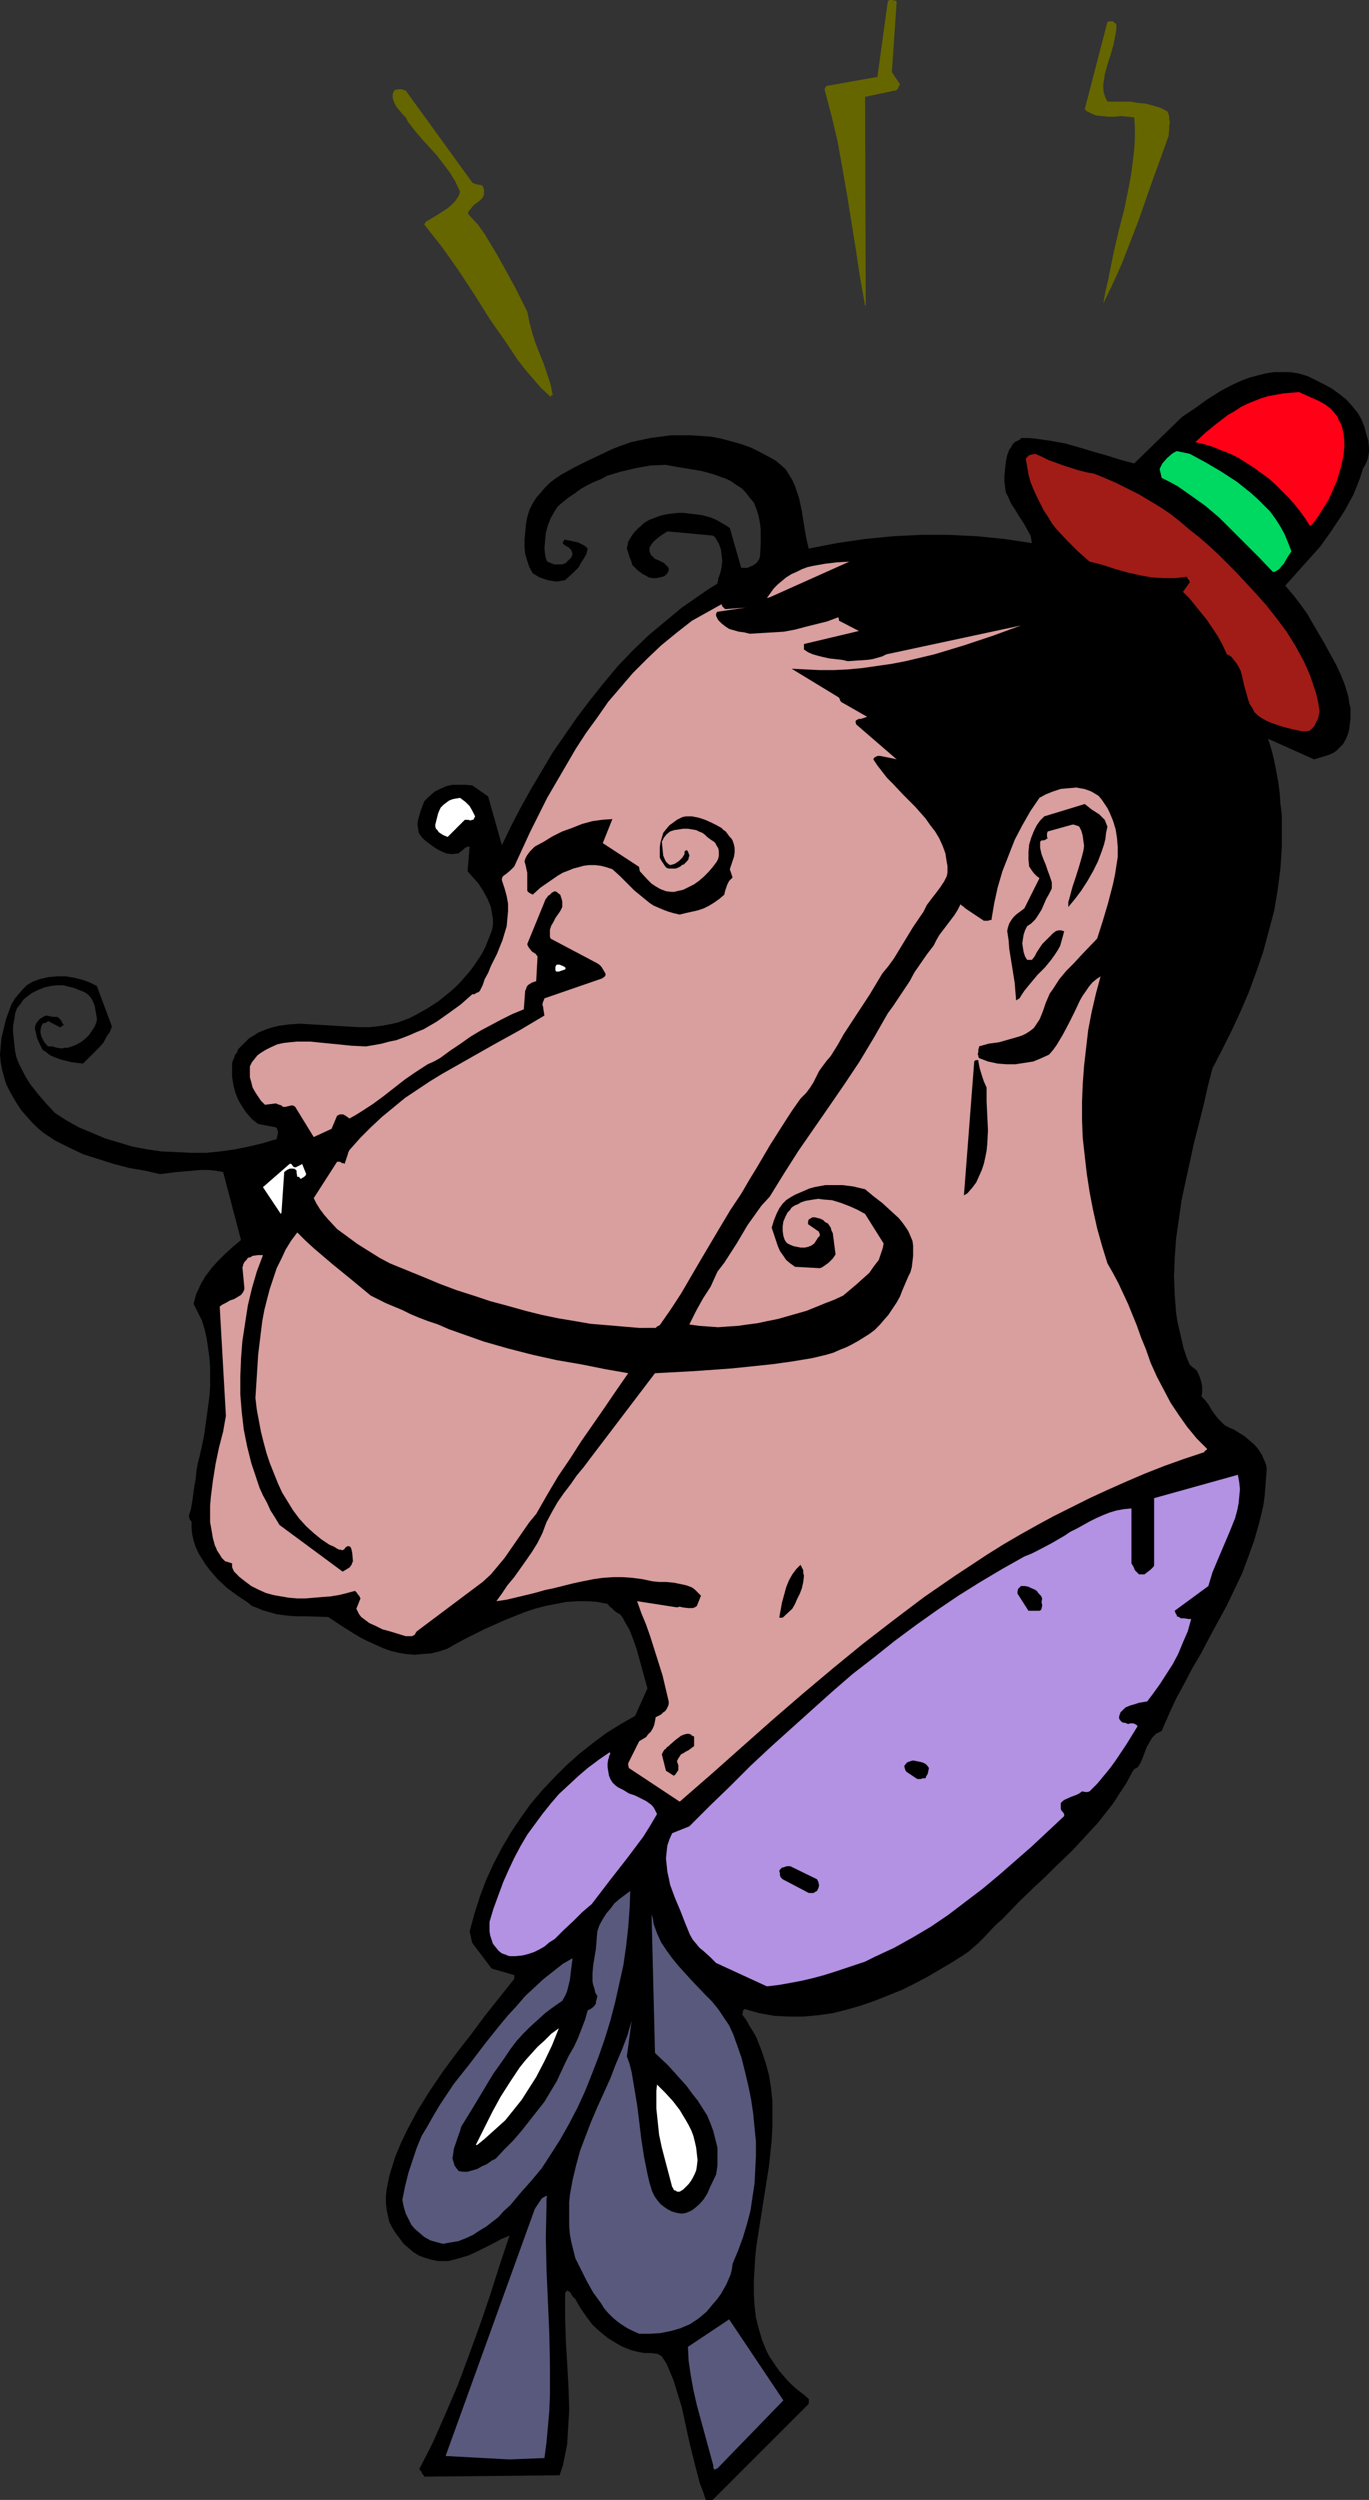 <?xml version="1.0" encoding="UTF-8" standalone="no"?>
<svg
   version="1.0"
   width="85.253mm"
   height="155.668mm"
   id="svg31"
   sodipodi:docname="Tiny Hat.wmf"
   xmlns:inkscape="http://www.inkscape.org/namespaces/inkscape"
   xmlns:sodipodi="http://sodipodi.sourceforge.net/DTD/sodipodi-0.dtd"
   xmlns="http://www.w3.org/2000/svg"
   xmlns:svg="http://www.w3.org/2000/svg">
  <rect width="100%" height="100%" fill="#333333" stroke="none"/>
  <sodipodi:namedview
     id="namedview31"
     pagecolor="#ffffff"
     bordercolor="#000000"
     borderopacity="0.25"
     inkscape:showpageshadow="2"
     inkscape:pageopacity="0.0"
     inkscape:pagecheckerboard="0"
     inkscape:deskcolor="#d1d1d1"
     inkscape:document-units="mm" />
  <defs
     id="defs1">
    <pattern
       id="WMFhbasepattern"
       patternUnits="userSpaceOnUse"
       width="6"
       height="6"
       x="0"
       y="0" />
  </defs>
  <path
     style="fill:#000000;fill-opacity:1;fill-rule:evenodd;stroke:none"
     d="m 166.926,588.353 h 0.808 l 22.623,-22.623 v -1.131 l -1.293,-1.131 -1.293,-0.97 -1.293,-1.131 -1.131,-1.131 -0.97,-1.131 -0.97,-1.131 -0.808,-1.131 -1.616,-2.424 -0.646,-1.293 -0.97,-2.424 -0.808,-2.747 -0.646,-2.585 -0.323,-2.747 -0.162,-2.747 v -2.909 l 0.162,-2.909 0.162,-2.909 0.323,-2.909 0.97,-6.14 0.97,-6.14 0.97,-6.14 0.323,-3.07 0.323,-3.07 0.162,-3.07 v -3.07 -3.07 l -0.323,-3.07 -0.485,-3.07 -0.808,-2.909 -0.97,-2.909 -1.131,-2.909 -0.808,-1.454 -0.808,-1.293 -0.808,-1.454 -0.97,-1.293 0.162,-0.485 v -0.323 l 0.162,-0.323 0.323,-0.162 1.616,0.485 1.778,0.485 1.778,0.323 1.778,0.323 3.393,0.162 h 3.393 l 3.555,-0.323 3.393,-0.485 3.232,-0.808 3.393,-0.97 3.232,-1.131 3.232,-1.293 3.232,-1.293 2.909,-1.454 3.07,-1.616 2.747,-1.616 2.747,-1.616 2.586,-1.616 1.454,-0.97 1.293,-1.131 1.131,-0.97 1.131,-1.131 2.101,-2.262 1.131,-1.131 1.293,-1.131 3.878,-4.04 4.201,-4.04 2.101,-1.939 2.101,-2.101 4.201,-4.04 4.04,-4.363 1.939,-2.101 1.778,-2.262 1.778,-2.262 1.454,-2.262 1.616,-2.424 1.293,-2.424 0.162,-0.323 0.323,-0.485 0.323,-0.323 0.646,-0.323 0.646,-0.97 0.485,-1.131 0.485,-1.293 0.485,-1.293 0.646,-1.131 0.646,-1.131 0.485,-0.485 0.485,-0.485 0.646,-0.323 0.646,-0.323 1.616,-3.717 1.778,-3.878 1.939,-3.555 1.939,-3.717 2.101,-3.555 1.939,-3.717 4.04,-7.433 1.778,-3.717 1.778,-3.717 1.454,-3.878 1.454,-4.04 1.131,-4.04 0.485,-1.939 0.485,-2.101 0.323,-2.262 0.162,-2.101 0.162,-2.101 0.162,-2.262 -0.162,-0.97 -0.323,-0.808 -0.646,-1.454 -0.808,-1.293 -0.97,-1.131 -1.131,-0.97 -1.131,-0.97 -1.293,-0.808 -1.293,-0.808 -0.808,-0.323 -0.646,-0.323 -0.646,-0.323 -0.485,-0.485 -0.97,-0.97 -0.808,-0.97 -0.808,-1.131 -0.646,-1.131 -0.808,-1.131 -0.97,-0.97 0.162,-1.131 v -1.131 l -0.162,-0.97 -0.323,-1.131 -0.323,-0.808 -0.485,-0.97 -0.808,-0.646 -0.808,-0.646 -0.808,-1.939 -0.646,-1.939 -0.485,-2.101 -0.485,-2.101 -0.485,-2.101 -0.323,-2.101 -0.162,-2.101 -0.162,-2.101 -0.162,-4.363 0.162,-4.363 0.323,-4.525 0.646,-4.525 0.646,-4.525 0.97,-4.525 1.939,-8.888 2.262,-8.888 0.97,-4.363 1.131,-4.363 2.262,-4.363 2.262,-4.525 2.101,-4.525 1.939,-4.525 1.778,-4.848 1.616,-4.686 1.293,-4.848 1.293,-4.848 0.808,-4.848 0.646,-5.009 0.323,-5.009 v -2.585 -2.424 -2.585 l -0.323,-2.585 -0.162,-2.424 -0.323,-2.585 -0.485,-2.585 -0.485,-2.585 -0.646,-2.585 -0.808,-2.585 10.827,4.848 1.616,-0.485 1.616,-0.485 0.808,-0.323 0.646,-0.323 0.646,-0.485 0.485,-0.485 0.97,-0.97 0.646,-1.131 0.485,-1.131 0.323,-1.131 0.162,-1.293 0.162,-1.293 v -1.293 -1.293 l -0.323,-1.293 -0.162,-1.293 -0.808,-2.747 -0.97,-2.424 -1.131,-2.424 -2.747,-5.009 -2.747,-4.686 -1.293,-2.262 -1.616,-2.262 -1.616,-2.101 -1.939,-2.262 5.494,-6.14 2.747,-3.07 2.424,-3.393 2.262,-3.393 1.131,-1.778 0.97,-1.778 0.97,-1.778 0.808,-1.939 0.808,-2.101 0.646,-2.101 0.485,-0.808 0.323,-0.646 0.323,-0.808 0.162,-0.808 0.162,-0.97 V 105.519 l -0.162,-1.778 -0.485,-1.616 -0.485,-1.778 -0.646,-1.616 -0.808,-1.454 -1.293,-1.616 -1.454,-1.616 -1.616,-1.293 -1.778,-1.293 -1.778,-0.97 -1.939,-0.97 -1.939,-0.97 -2.101,-0.646 -2.101,-0.323 h -2.101 -1.778 l -1.939,0.323 -1.939,0.485 -1.778,0.485 -1.778,0.646 -1.778,0.808 -1.616,0.808 -1.778,0.97 -3.07,1.939 -2.909,2.101 -1.454,0.97 -1.454,0.97 -11.312,10.988 -3.07,-0.808 -3.07,-0.97 -3.393,-0.97 -3.232,-0.97 -3.393,-0.97 -3.555,-0.646 -3.393,-0.485 -1.778,-0.162 h -1.778 v 0 l -0.162,0.323 -0.323,0.162 -0.323,0.162 -0.646,0.323 -0.485,0.485 -0.323,0.646 -0.485,0.646 -0.485,1.293 -0.323,1.616 -0.162,1.616 -0.162,1.616 v 1.454 l 0.162,1.293 0.162,1.131 0.485,0.97 0.808,1.778 0.97,1.454 0.97,1.616 0.97,1.454 0.808,1.454 0.808,1.454 0.162,0.808 0.162,0.97 -3.232,-0.485 -3.232,-0.485 -3.232,-0.323 -3.232,-0.323 -3.393,-0.162 -3.232,-0.162 h -3.232 -3.232 l -3.393,0.162 -3.232,0.162 -3.232,0.323 -3.393,0.323 -6.625,0.97 -6.625,1.293 -0.323,-1.293 -0.323,-1.454 -0.485,-2.909 -0.485,-3.07 -0.646,-3.07 -0.485,-1.454 -0.485,-1.454 -0.646,-1.454 -0.808,-1.293 -0.808,-1.293 -1.131,-0.97 -1.131,-0.97 -1.454,-0.808 -2.101,-1.131 -2.262,-1.131 -2.262,-0.808 -2.262,-0.646 -2.424,-0.646 -2.424,-0.485 -2.424,-0.162 -2.424,-0.162 h -2.424 -2.262 l -2.424,0.323 -2.424,0.323 -2.262,0.485 -2.262,0.485 -2.262,0.808 -2.101,0.808 -3.07,1.454 -3.07,1.454 -2.909,1.454 -2.909,1.616 -1.454,0.97 -1.293,0.97 -1.131,1.131 -0.97,1.131 -1.131,1.293 -0.808,1.293 -0.808,1.616 -0.485,1.616 -0.323,1.778 -0.162,1.778 -0.162,1.778 v 1.778 l 0.162,1.616 0.485,1.616 0.485,1.454 0.808,1.454 0.808,0.485 0.808,0.485 0.97,0.323 0.97,0.323 0.97,0.162 1.131,0.162 0.97,-0.162 0.97,-0.162 1.616,-1.454 0.808,-0.808 0.808,-0.808 0.485,-0.97 0.646,-0.97 0.646,-1.131 0.323,-1.293 -0.485,-0.485 -0.485,-0.323 -0.646,-0.323 -0.646,-0.323 -1.454,-0.323 -1.616,-0.323 h -0.162 l -0.162,0.323 -0.162,0.162 v 0.485 l 0.646,0.485 0.646,0.323 0.323,0.323 0.323,0.323 0.162,0.485 0.162,0.485 -0.323,0.808 -0.646,0.646 -0.646,0.646 -0.808,0.323 h -1.939 l -0.808,-0.323 -0.808,-0.323 -0.323,-0.808 -0.162,-0.808 -0.162,-1.616 0.162,-1.778 0.162,-1.778 0.485,-1.778 0.646,-1.616 0.808,-1.454 0.808,-1.293 1.293,-1.131 1.454,-1.131 1.454,-0.97 1.293,-0.97 1.454,-0.808 1.616,-0.808 1.616,-0.646 1.454,-0.808 1.616,-0.485 1.616,-0.485 3.393,-0.808 3.555,-0.646 3.555,-0.162 2.747,0.485 2.909,0.485 2.909,0.485 2.909,0.808 1.293,0.485 1.454,0.485 1.293,0.646 1.131,0.808 1.293,0.808 0.97,0.97 0.97,1.293 0.97,1.131 0.646,1.616 0.485,1.616 0.323,1.616 0.162,1.616 v 1.454 1.616 l -0.162,3.07 -0.162,0.646 -0.323,0.485 -0.323,0.485 -0.485,0.323 -0.485,0.323 -0.485,0.162 -0.646,0.323 h -0.646 -0.646 -0.162 l -0.162,-0.162 v -0.162 l -2.586,-9.049 -0.97,-0.646 -1.131,-0.646 -1.131,-0.646 -1.131,-0.485 -1.131,-0.323 -1.293,-0.323 -1.454,-0.162 -1.293,-0.162 -1.293,-0.162 h -1.293 l -1.454,0.162 -1.293,0.162 -1.454,0.323 -1.293,0.485 -1.293,0.485 -1.131,0.646 -1.616,1.454 -0.646,0.646 -0.646,0.808 -0.485,0.808 -0.485,0.808 -0.162,0.808 -0.162,0.808 0.485,1.454 0.162,0.646 0.323,0.646 0.323,1.131 0.323,0.323 0.323,0.323 0.485,0.485 0.646,0.485 0.646,0.485 0.646,0.323 0.808,0.485 0.808,0.162 h 0.97 l 0.808,-0.162 0.646,-0.162 0.485,-0.162 0.323,-0.323 0.323,-0.323 0.162,-0.323 0.162,-0.323 v -0.485 l -0.162,-0.323 -0.485,-0.485 -0.485,-0.485 -0.646,-0.323 -0.646,-0.323 -0.808,-0.323 -0.485,-0.485 -0.485,-0.485 -0.323,-0.808 v -0.808 l 0.323,-0.646 0.485,-0.646 0.646,-0.646 1.454,-1.131 1.293,-0.808 10.665,0.97 0.485,0.323 0.323,0.485 0.646,1.131 0.485,1.293 0.162,1.293 0.162,1.454 -0.162,1.454 -0.323,1.454 -0.485,1.293 v 0.485 l -0.162,0.323 v 0.323 l -2.101,1.293 -2.101,1.454 -4.201,2.909 -3.878,3.232 -3.878,3.232 -3.717,3.555 -3.555,3.717 -3.232,3.878 -3.232,4.04 -3.07,4.04 -2.909,4.201 -2.909,4.201 -2.586,4.363 -2.586,4.363 -2.424,4.363 -2.262,4.363 -2.101,4.363 -3.232,-11.473 -3.717,-2.585 -1.616,-0.162 h -1.454 -1.616 l -1.454,0.323 -1.454,0.646 -1.293,0.646 -1.293,1.131 -0.485,0.485 -0.646,0.646 -0.808,2.101 -0.323,1.131 -0.323,1.131 -0.162,0.97 0.162,1.131 0.162,0.97 0.646,0.97 0.808,0.808 1.939,1.454 0.97,0.646 0.97,0.485 1.131,0.485 1.293,0.162 1.616,-0.162 0.323,-0.323 0.485,-0.323 0.485,-0.485 0.485,-0.323 0.485,-0.162 h 0.323 l -0.485,5.817 1.293,1.454 1.293,1.454 1.131,1.778 0.97,1.778 0.808,1.939 0.162,0.97 0.162,0.97 0.162,0.97 v 1.131 l -0.162,1.131 -0.323,0.97 -0.646,1.616 -0.646,1.616 -0.808,1.616 -0.97,1.454 -0.97,1.454 -0.97,1.293 -1.131,1.293 -1.131,1.293 -1.131,1.131 -1.293,1.131 -2.586,2.101 -2.747,1.778 -2.909,1.616 -1.293,0.646 -1.293,0.485 -1.293,0.485 -1.293,0.323 -2.585,0.485 -2.747,0.323 h -2.747 l -2.747,-0.162 -2.747,-0.162 -2.747,-0.162 -2.747,-0.162 -2.747,-0.162 -2.585,0.162 -2.424,0.323 -1.293,0.323 -1.131,0.323 -1.293,0.485 -1.131,0.485 -0.97,0.646 -1.131,0.646 -0.97,0.97 -0.97,0.97 -0.646,0.646 -0.323,0.808 -0.485,0.646 -0.162,0.646 -0.323,0.646 -0.162,0.646 v 1.131 1.939 l 0.323,2.101 0.485,1.778 0.646,1.616 0.97,1.616 0.97,1.454 1.293,1.454 1.454,1.131 4.201,0.808 0.162,0.162 0.162,0.323 v 0.162 l 0.162,0.485 -0.162,0.808 -0.162,0.808 -3.232,0.97 -3.393,0.808 -3.232,0.646 -3.393,0.485 -3.393,0.323 h -3.555 l -3.393,-0.162 -3.555,-0.162 -3.393,-0.485 -3.393,-0.646 -3.232,-0.97 -3.232,-0.97 -3.07,-1.293 -3.07,-1.293 -2.909,-1.616 -2.747,-1.778 -2.101,-2.262 L 8.888,257.415 7.11,255.152 6.302,253.86 5.656,252.729 5.009,251.436 4.363,250.143 3.878,248.85 3.555,247.396 3.393,245.942 3.232,244.487 3.07,242.871 v -1.454 l 0.323,-1.616 0.162,-1.293 0.485,-1.293 0.808,-0.97 0.646,-0.97 0.97,-0.808 1.131,-0.808 1.293,-0.646 1.616,-0.646 1.454,-0.323 1.454,-0.162 h 1.454 l 1.293,0.323 1.293,0.323 2.424,0.97 0.97,0.646 0.646,0.808 0.485,0.97 0.323,0.808 0.162,0.97 0.162,0.97 0.162,0.808 v 0.808 l -0.485,1.293 -0.646,0.97 -0.646,0.97 -0.97,0.97 -0.808,0.646 -1.131,0.646 -1.131,0.485 -1.131,0.323 h -0.646 l -0.646,0.162 -1.131,-0.162 -1.131,-0.323 h -0.97 l -0.485,-0.485 -0.485,-0.646 -0.323,-0.646 -0.323,-0.646 -0.162,-0.808 v -0.646 l 0.162,-0.808 0.323,-0.646 0.323,-0.162 h 0.162 l 0.485,-0.162 0.323,-0.323 2.747,1.454 v 0 h 0.162 l 0.485,-0.323 0.162,-0.162 0.162,-0.162 -0.162,-0.162 h -0.162 l -0.162,-0.485 -0.162,-0.323 -0.323,-0.323 -0.323,-0.323 -0.323,-0.162 h -0.97 l -0.808,-0.162 -0.808,-0.162 -0.97,0.485 -0.646,0.485 -0.646,0.808 -0.323,0.808 v 0.646 l 0.162,0.646 0.323,1.454 0.646,1.454 0.646,1.293 0.97,0.646 0.808,0.646 1.131,0.485 1.293,0.485 1.293,0.323 1.293,0.323 1.293,0.162 1.454,0.162 1.939,-1.939 1.939,-1.939 0.97,-1.131 0.646,-1.293 0.808,-1.131 0.485,-1.293 -3.555,-9.534 -1.616,-0.808 -1.778,-0.646 -1.939,-0.485 -1.939,-0.323 h -2.101 l -1.939,0.162 -2.101,0.485 -1.778,0.646 -1.293,0.808 -0.97,0.97 -0.97,1.131 -0.808,0.97 -0.808,1.293 -0.485,1.293 -0.485,1.293 -0.485,1.454 -0.485,2.101 -0.485,1.939 -0.162,1.939 L 0,248.204 l 0.162,1.778 0.323,1.778 0.485,1.778 0.485,1.616 0.808,1.616 0.808,1.454 0.97,1.616 0.97,1.454 1.131,1.293 1.293,1.454 1.293,1.293 1.293,1.131 1.454,0.97 1.454,0.97 1.616,0.808 1.616,0.808 3.393,1.616 3.555,1.131 3.555,1.131 3.717,0.97 3.717,0.646 3.555,0.808 3.878,-0.485 3.878,-0.323 1.778,-0.162 h 1.939 l 1.616,0.162 1.778,0.323 4.201,15.998 -1.939,1.616 -1.778,1.616 -1.778,1.778 -1.454,1.616 -1.454,1.939 -1.131,1.939 -0.485,1.131 -0.485,0.97 -0.323,1.131 -0.323,1.293 0.97,1.939 0.97,1.939 0.646,2.101 0.485,2.101 0.323,2.262 0.323,2.262 0.162,2.262 v 2.424 2.262 l -0.162,2.262 -0.646,4.848 -0.646,4.525 -0.97,4.525 -0.485,1.778 -0.323,1.939 -0.162,1.778 -0.323,1.778 -0.485,3.555 -0.323,1.778 -0.485,1.616 0.162,0.646 0.162,0.323 0.323,0.323 v 1.616 l 0.162,1.454 0.323,1.454 0.485,1.454 0.646,1.454 0.808,1.293 0.808,1.293 0.97,1.293 0.97,1.131 0.97,1.131 2.262,2.101 2.424,1.778 2.424,1.616 0.97,0.808 1.293,0.485 1.131,0.485 1.131,0.323 2.262,0.646 2.424,0.323 2.262,0.162 h 2.585 l 4.848,0.162 2.909,1.939 3.07,1.939 1.616,0.97 1.616,0.808 1.778,0.808 1.778,0.808 1.778,0.646 1.939,0.485 1.939,0.323 1.939,0.162 1.778,-0.162 2.101,-0.162 1.939,-0.485 1.939,-0.646 1.939,-1.131 2.101,-1.131 4.525,-2.262 4.686,-2.101 2.424,-0.97 2.424,-0.97 2.424,-0.808 2.424,-0.646 2.424,-0.485 2.586,-0.485 2.424,-0.162 h 2.424 l 2.424,0.162 2.424,0.485 0.485,0.646 0.485,0.323 0.323,0.323 0.323,0.323 0.646,0.485 0.646,0.323 0.646,0.808 0.485,0.97 1.131,1.939 0.808,2.101 0.808,2.262 1.293,4.686 1.293,4.686 -2.909,6.464 -3.393,1.939 -3.393,2.101 -3.232,2.424 -3.07,2.424 -3.07,2.747 -2.909,2.909 -2.747,2.909 -2.747,3.232 -2.424,3.393 -2.262,3.393 -2.101,3.555 -1.939,3.717 -1.778,3.878 -1.454,3.878 -1.293,4.04 -1.131,4.201 0.162,0.646 0.162,0.808 0.162,0.808 0.162,0.485 4.525,5.979 5.009,1.454 h 0.162 l 0.162,0.162 v 0.323 0.485 l -6.949,8.726 -3.232,4.363 -3.393,4.363 -3.232,4.363 -3.07,4.525 -2.909,4.686 -1.293,2.424 -1.293,2.424 -1.293,2.747 -1.293,3.07 -0.97,3.07 -0.485,1.616 -0.323,1.616 -0.323,1.616 -0.162,1.616 v 1.454 l 0.162,1.616 0.323,1.454 0.323,1.454 0.646,1.293 0.808,1.293 0.97,1.293 0.97,1.293 1.131,0.97 1.131,0.97 1.293,0.808 1.293,0.485 1.616,0.485 1.616,0.323 h 1.293 1.131 l 1.293,-0.323 1.131,-0.323 2.262,-0.646 2.101,-0.97 1.939,-0.97 1.939,-0.97 1.778,-0.97 1.939,-0.808 -2.262,6.787 -2.262,7.11 -2.424,7.11 -2.586,7.11 -2.586,6.948 -2.909,6.787 -2.909,6.625 -1.616,3.232 -1.616,3.07 v 0.323 l 0.162,0.162 0.323,0.323 0.162,0.485 0.162,0.162 0.162,0.162 0.162,0.323 31.834,-0.323 0.808,-2.424 0.485,-2.424 0.485,-2.424 0.162,-2.747 0.162,-2.585 0.162,-2.747 -0.162,-5.333 -0.323,-5.656 -0.323,-5.494 -0.162,-5.494 v -2.747 -2.747 l 0.162,-0.323 0.162,-0.162 0.162,-0.162 0.323,0.162 0.323,0.162 0.485,0.808 0.323,0.485 0.323,0.162 1.293,2.262 1.454,2.101 1.454,1.939 1.778,1.616 1.778,1.454 2.101,1.293 1.131,0.646 1.131,0.485 1.293,0.485 1.293,0.323 0.808,0.162 0.97,0.162 h 0.646 0.808 l 1.454,0.162 0.646,0.323 0.485,0.323 1.131,1.778 0.808,1.939 0.808,1.939 0.646,2.101 1.293,4.201 0.97,4.525 0.97,4.363 1.131,4.525 1.131,4.363 0.808,2.101 0.646,1.939 z"
     id="path1" />
  <path
     style="fill:#59597d;fill-opacity:1;fill-rule:evenodd;stroke:none"
     d="m 168.865,580.92 15.513,-15.998 -12.766,-19.068 -9.696,6.464 0.162,3.232 0.485,3.393 0.646,3.555 0.808,3.555 1.939,7.11 1.939,7.11 v 0.485 l 0.162,0.323 v 0.162 0 z"
     id="path2" />
  <path
     style="fill:#59597d;fill-opacity:1;fill-rule:evenodd;stroke:none"
     d="m 119.903,578.819 8.241,-0.323 0.485,-3.717 0.323,-3.555 0.323,-3.717 0.162,-3.717 v -7.433 l -0.162,-7.433 -0.323,-7.433 -0.323,-7.433 -0.162,-7.433 0.162,-7.595 v -1.293 -0.323 l 0.162,-0.646 -0.485,0.162 -0.323,0.162 -0.485,0.323 -0.323,0.485 -0.646,0.97 -0.646,0.97 -21.007,58.173 z"
     id="path3" />
  <path
     style="fill:#59597d;fill-opacity:1;fill-rule:evenodd;stroke:none"
     d="m 150.444,549.248 h 2.586 l 2.424,-0.162 2.424,-0.485 1.131,-0.323 1.131,-0.323 1.131,-0.485 1.131,-0.485 0.97,-0.646 0.97,-0.646 0.97,-0.808 0.97,-0.808 0.808,-0.97 0.808,-0.97 0.97,-1.131 0.808,-1.131 0.646,-1.131 0.646,-1.131 0.485,-1.131 0.485,-1.131 0.323,-1.293 0.162,-1.293 1.293,-3.07 1.131,-3.07 0.97,-3.232 0.808,-3.07 0.485,-3.232 0.485,-3.232 0.162,-3.232 0.162,-3.232 v -3.393 l -0.323,-3.232 -0.323,-3.393 -0.485,-3.232 -0.646,-3.232 -0.808,-3.393 -0.808,-3.232 -1.131,-3.232 -0.808,-2.262 -0.97,-2.101 -1.293,-1.939 -1.293,-1.939 -1.454,-1.778 -1.616,-1.616 -3.232,-3.393 -3.07,-3.393 -1.454,-1.778 -1.293,-1.778 -1.293,-1.939 -0.97,-2.101 -0.808,-2.262 -0.162,-1.131 -0.323,-1.131 0.808,32.641 3.07,2.909 2.909,3.232 1.454,1.616 1.293,1.778 1.293,1.616 1.131,1.778 1.131,1.778 0.808,1.939 0.646,1.778 0.485,1.939 0.485,1.939 v 2.101 2.101 l -0.323,2.101 -1.454,3.07 -0.646,1.454 -0.808,1.293 -0.97,1.131 -1.131,0.97 -0.646,0.485 -0.646,0.323 -0.808,0.323 -0.97,0.162 -1.131,-0.162 -1.131,-0.323 -0.97,-0.485 -0.97,-0.646 -0.808,-0.646 -0.808,-0.97 -0.646,-0.97 -0.485,-0.97 -0.646,-2.101 -0.485,-2.101 -0.808,-4.04 -0.646,-4.201 -0.485,-4.04 -0.485,-3.878 -0.646,-3.878 -0.646,-3.878 -0.485,-1.939 -0.646,-1.778 1.131,-8.403 -0.97,3.393 -1.293,3.393 -1.454,3.393 -1.293,3.393 -3.07,6.787 -1.454,3.393 -1.293,3.393 -1.293,3.393 -0.97,3.555 -0.808,3.393 -0.646,3.555 -0.162,1.778 v 1.939 1.778 1.778 l 0.162,1.939 0.323,1.778 0.485,1.939 0.485,1.939 2.747,5.494 1.454,2.585 1.778,2.424 0.808,1.293 0.97,1.131 0.97,0.97 1.131,0.97 1.131,0.808 1.293,0.808 1.293,0.646 z"
     id="path4" />
  <path
     style="fill:#59597d;fill-opacity:1;fill-rule:evenodd;stroke:none"
     d="m 104.228,528.08 1.778,-0.323 1.939,-0.323 1.616,-0.646 1.778,-0.808 1.454,-0.97 1.616,-0.97 1.454,-1.131 1.454,-1.131 1.293,-1.454 1.454,-1.293 2.424,-2.909 2.586,-2.909 2.424,-2.909 2.101,-3.232 2.262,-3.555 2.101,-3.717 1.939,-3.717 1.778,-3.878 1.616,-4.04 1.616,-4.201 1.454,-4.201 1.293,-4.201 1.131,-4.363 0.97,-4.363 0.97,-4.363 0.646,-4.525 0.485,-4.363 0.323,-4.363 0.162,-4.201 -1.293,0.97 -1.293,0.97 -1.131,0.97 -0.97,1.293 -0.97,1.131 -0.808,1.293 -0.808,1.454 -0.485,1.454 -0.162,1.939 -0.162,2.101 -0.646,3.878 -0.162,1.939 v 1.939 l 0.162,0.808 0.323,0.97 0.162,0.808 0.485,0.808 -0.162,0.808 -0.162,0.485 v 0.485 l -0.323,0.485 -0.485,0.485 -0.485,0.323 -0.646,0.323 -0.646,2.262 -0.808,2.101 -0.808,2.101 -0.97,2.101 -1.131,1.939 -0.97,1.939 -1.939,4.201 -1.454,2.424 -1.454,2.424 -1.778,2.262 -1.778,2.262 -1.778,2.262 -1.939,2.262 -2.101,2.101 -2.101,2.262 -0.97,0.485 -1.131,0.808 -1.131,0.485 -1.131,0.646 -1.131,0.323 -1.131,0.323 h -1.131 l -0.97,-0.162 -0.485,-0.646 -0.485,-0.646 -0.162,-0.646 -0.162,-0.485 -0.162,-0.646 0.162,-0.808 0.162,-1.293 0.485,-1.454 0.485,-1.454 0.485,-1.293 0.162,-0.646 0.162,-0.485 2.586,-4.201 4.848,-8.08 2.747,-3.878 1.293,-1.939 1.454,-1.939 1.616,-1.778 1.616,-1.616 1.778,-1.616 1.778,-1.616 1.939,-1.454 2.101,-1.454 0.646,-1.131 0.485,-1.131 0.323,-1.293 0.323,-1.293 0.323,-2.747 0.323,-2.424 -2.262,1.293 -2.262,1.778 -2.262,1.778 -2.262,2.101 -2.101,1.939 -1.939,2.262 -1.939,2.101 -1.778,2.101 -1.939,2.424 -1.939,2.424 -3.555,4.686 -3.717,4.686 -1.616,2.424 -1.616,2.424 -1.454,2.424 -1.454,2.585 -1.454,2.424 -1.131,2.747 -0.97,2.909 -0.97,2.909 -0.808,3.232 -0.646,3.232 0.323,1.616 0.485,1.616 0.646,1.293 0.646,1.293 0.808,0.97 1.131,0.97 1.131,0.97 1.454,0.808 z"
     id="path5" />
  <path
     style="fill:#ffffff;fill-opacity:1;fill-rule:evenodd;stroke:none"
     d="m 159.331,515.799 h 0.646 l 0.808,-0.485 0.646,-0.646 0.646,-0.646 0.485,-0.646 0.485,-0.808 0.485,-0.97 0.323,-0.808 0.162,-0.97 0.162,-1.454 -0.162,-1.454 -0.162,-1.454 -0.323,-1.454 -0.323,-1.293 -0.485,-1.293 -0.646,-1.293 -0.646,-1.131 -1.454,-2.424 -1.616,-2.101 -1.778,-1.939 -1.939,-1.939 -0.162,1.454 v 1.293 2.909 l 0.323,3.07 0.323,3.07 0.646,3.07 0.808,3.07 0.808,3.07 0.808,3.07 0.323,0.485 v 0.162 l 0.162,0.162 v 0 h 0.162 l 0.323,0.162 z"
     id="path6" />
  <path
     style="fill:#ffffff;fill-opacity:1;fill-rule:evenodd;stroke:none"
     d="m 112.308,504.811 1.778,-1.454 1.616,-1.454 1.616,-1.454 1.616,-1.454 1.293,-1.616 1.293,-1.616 1.293,-1.616 1.131,-1.778 2.262,-3.555 1.939,-3.717 1.778,-3.717 1.616,-4.04 -1.778,1.293 -1.616,1.616 -1.616,1.454 -1.454,1.616 -1.454,1.616 -1.293,1.616 -2.262,3.393 -2.262,3.555 -1.939,3.555 -1.939,3.878 -1.939,3.878 z"
     id="path7" />
  <path
     style="fill:#b391e3;fill-opacity:1;fill-rule:evenodd;stroke:none"
     d="m 180.5,467.483 2.747,-0.323 2.747,-0.485 2.586,-0.485 2.747,-0.646 2.424,-0.646 2.586,-0.808 2.424,-0.808 2.424,-0.808 2.424,-0.808 2.262,-1.131 4.525,-2.101 4.363,-2.424 4.363,-2.585 4.04,-2.747 4.04,-3.07 4.04,-3.07 3.878,-3.232 3.878,-3.393 3.878,-3.393 7.595,-7.11 v -0.323 -0.162 l -0.323,-0.485 -0.323,-0.323 -0.162,-0.485 v -1.293 l 0.485,-0.485 0.485,-0.323 1.454,-0.646 1.293,-0.485 0.646,-0.323 0.646,-0.485 0.808,0.162 h 0.485 l 0.485,-0.162 1.778,-1.778 1.616,-1.939 1.454,-1.778 1.293,-1.778 1.293,-1.939 1.293,-1.939 1.293,-2.101 1.293,-2.101 -0.323,-0.323 -0.323,-0.162 -0.323,-0.162 h -0.808 l -0.485,0.162 -0.323,-0.162 -0.485,-0.162 h -0.323 l -0.323,-0.162 -0.323,-0.323 -0.323,-0.485 v -0.485 l 0.162,-0.485 0.162,-0.485 0.323,-0.323 0.485,-0.485 0.323,-0.323 1.131,-0.485 1.131,-0.323 0.97,-0.323 0.97,-0.162 0.97,-0.162 1.454,-1.939 1.616,-2.262 1.454,-2.262 1.454,-2.262 1.293,-2.424 1.131,-2.747 1.131,-2.585 0.808,-2.909 h -0.646 l -0.97,-0.162 h -0.808 l -0.485,-0.323 -0.485,-0.162 v -0.323 l -0.162,-0.162 -0.162,-0.323 -0.162,-0.485 7.918,-5.817 0.485,-1.616 0.485,-1.616 1.293,-3.07 2.747,-6.464 1.293,-3.232 0.485,-1.778 0.323,-1.616 0.162,-1.616 0.162,-1.778 -0.162,-1.616 -0.323,-1.778 -19.714,5.494 v 15.351 0.485 l -0.162,0.323 -0.323,0.323 -0.323,0.323 -1.454,1.131 h -1.293 l -0.485,-0.485 -0.485,-0.485 -0.323,-0.808 -0.485,-0.808 v -12.927 l -1.778,0.162 -1.778,0.323 -1.616,0.485 -1.616,0.646 -1.454,0.646 -1.616,0.808 -2.909,1.616 -1.616,0.808 -1.454,0.97 -3.07,1.778 -3.07,1.616 -1.616,0.808 -1.616,0.646 -5.171,2.909 -5.171,3.07 -5.171,3.232 -5.009,3.393 -5.009,3.555 -5.009,3.717 -4.848,3.878 -5.009,3.878 -4.848,4.201 -4.686,4.201 -4.848,4.363 -4.848,4.363 -4.848,4.525 -4.686,4.686 -4.848,4.686 -4.848,4.848 -4.04,1.616 -0.646,1.454 -0.485,1.454 -0.162,1.454 -0.162,1.616 0.162,1.454 0.162,1.616 0.323,1.454 0.323,1.616 1.131,3.07 1.293,3.07 1.131,2.909 1.131,2.747 0.646,1.131 0.808,0.97 0.808,0.97 0.808,0.646 1.616,1.454 0.808,0.808 0.646,0.646 z"
     id="path8" />
  <path
     style="fill:#b391e3;fill-opacity:1;fill-rule:evenodd;stroke:none"
     d="m 119.903,460.373 h 1.454 l 1.616,-0.162 1.293,-0.323 1.454,-0.485 1.293,-0.646 1.131,-0.646 1.131,-0.97 1.293,-0.808 2.101,-2.101 2.262,-2.101 2.101,-2.101 2.262,-1.939 4.201,-5.494 4.04,-5.171 1.939,-2.585 1.939,-2.585 1.616,-2.585 1.616,-2.747 -0.323,-0.646 -0.323,-0.646 -0.323,-0.485 -0.485,-0.485 -1.131,-0.808 -1.293,-0.646 -1.293,-0.646 -1.454,-0.485 -1.293,-0.808 -1.293,-0.646 -0.646,-0.485 -0.646,-0.646 -0.485,-0.808 -0.323,-0.808 -0.162,-0.97 -0.162,-0.97 v -0.97 l 0.162,-0.97 0.162,-0.323 v -0.323 l 0.162,-0.323 0.162,-0.323 -0.162,-0.323 -2.586,1.778 -2.586,1.939 -2.262,1.939 -2.262,2.101 -2.262,2.101 -1.939,2.262 -1.939,2.424 -1.778,2.424 -1.778,2.424 -1.616,2.747 -1.454,2.747 -1.293,2.747 -1.293,2.909 -1.131,3.07 -1.131,3.07 -0.97,3.232 v 1.131 1.131 l 0.162,0.97 0.323,0.97 0.323,0.97 0.646,0.808 0.646,0.808 0.808,0.646 0.485,0.162 0.485,0.162 0.323,0.162 z"
     id="path9" />
  <path
     style="fill:#000000;fill-opacity:1;fill-rule:evenodd;stroke:none"
     d="m 190.357,445.507 h 1.131 l 0.485,-0.323 0.323,-0.162 0.323,-0.646 0.162,-0.646 -0.162,-0.808 -0.323,-0.646 -6.302,-3.07 h -0.808 l -0.485,0.162 -0.485,0.162 h -0.162 l -0.162,0.162 -0.323,0.323 -0.162,0.323 0.162,0.485 v 0.485 l 0.162,0.485 0.485,0.485 z"
     id="path10" />
  <path
     style="fill:#d99e9e;fill-opacity:1;fill-rule:evenodd;stroke:none"
     d="m 159.978,424.015 7.433,-6.464 7.272,-6.464 7.11,-6.302 7.11,-6.14 7.11,-5.979 7.11,-5.817 7.11,-5.494 7.272,-5.494 7.272,-5.009 7.595,-5.009 3.878,-2.424 3.878,-2.262 4.04,-2.262 3.878,-2.101 4.201,-2.101 4.201,-2.101 4.201,-1.939 4.363,-1.939 4.525,-1.939 4.525,-1.778 4.525,-1.616 4.848,-1.616 0.162,-0.323 0.323,-0.162 0.162,-0.162 v -0.162 l -2.424,-2.424 -2.262,-2.747 -1.939,-2.747 -1.939,-2.909 -1.616,-3.07 -1.616,-3.07 -1.454,-3.232 -1.131,-3.232 -1.131,-2.747 -0.97,-2.747 -2.101,-5.171 -1.131,-2.424 -1.131,-2.424 -1.293,-2.424 -1.293,-2.262 -1.293,-4.201 -1.131,-4.04 -0.97,-4.363 -0.808,-4.201 -0.646,-4.201 -0.485,-4.201 -0.485,-4.363 -0.162,-4.201 v -4.201 l 0.162,-4.201 0.323,-4.363 0.485,-4.201 0.485,-4.201 0.808,-4.201 0.97,-4.201 1.131,-4.201 -0.97,0.646 -0.97,0.808 -0.808,0.97 -0.646,0.97 -0.808,1.131 -0.646,1.131 -1.293,2.747 -1.293,2.585 -1.454,2.747 -1.454,2.424 -0.808,1.131 -0.97,1.131 -1.778,0.808 -1.939,0.808 -2.101,0.323 -2.101,0.323 h -2.101 l -2.101,-0.162 -2.262,-0.485 -2.101,-0.808 v 0 l -0.162,-0.323 v -0.323 l -0.162,-0.162 0.162,-0.646 v -0.646 l 0.162,-0.323 v -0.323 l 2.262,-0.646 2.424,-0.323 2.262,-0.646 2.262,-0.646 0.97,-0.323 0.97,-0.485 0.97,-0.646 0.808,-0.646 0.646,-0.97 0.646,-0.97 0.485,-1.131 0.485,-1.293 0.485,-1.454 0.485,-1.131 0.485,-1.131 0.808,-1.131 1.454,-2.262 1.616,-1.939 1.778,-1.778 1.778,-1.939 3.717,-3.878 1.293,-4.04 1.293,-4.363 1.131,-4.363 0.485,-2.262 0.323,-2.101 0.323,-2.101 v -2.262 l -0.162,-2.101 -0.323,-2.101 -0.646,-2.101 -0.808,-1.939 -0.485,-0.97 -0.646,-0.97 -0.646,-0.97 -0.808,-0.97 -0.808,-0.485 -0.808,-0.485 -0.808,-0.323 -0.97,-0.323 -0.97,-0.162 -0.808,-0.162 -1.939,0.162 -1.778,0.162 -1.939,0.646 -1.616,0.646 -1.454,0.808 -2.101,3.07 -1.939,3.393 -1.778,3.393 -1.454,3.717 -1.454,3.717 -1.131,3.878 -0.808,3.717 -0.323,1.939 -0.323,1.939 h -0.323 l -0.485,0.162 h -0.97 l -4.363,-2.909 -0.162,-0.162 -0.162,-0.162 -0.485,-0.323 -0.323,-0.323 -0.646,1.293 -0.808,1.293 -3.555,4.686 -0.646,1.131 -0.646,1.293 -1.616,2.101 -1.454,2.101 -1.454,2.101 -1.131,2.101 -1.293,1.939 -1.293,1.939 -1.293,1.939 -1.293,1.778 -3.232,5.656 -3.393,5.656 -3.555,5.333 -3.555,5.171 -7.272,10.503 -3.393,5.333 -3.393,5.494 -1.939,2.101 -1.616,2.262 -1.616,2.262 -2.586,4.363 -1.454,2.262 -1.454,2.262 -1.616,2.101 -0.808,1.778 -0.808,1.778 -1.778,2.747 -1.616,2.909 -0.808,1.616 -0.808,1.616 2.262,0.323 2.262,0.162 2.262,0.162 2.262,-0.162 2.424,-0.162 2.262,-0.323 2.424,-0.323 2.262,-0.485 2.424,-0.485 2.262,-0.646 4.525,-1.293 4.363,-1.778 2.101,-0.808 2.101,-0.97 3.07,-2.585 1.616,-1.454 1.454,-1.293 1.131,-1.616 1.131,-1.454 0.323,-0.97 0.323,-0.97 0.323,-0.97 0.162,-0.97 -4.363,-6.948 -1.778,-0.97 -1.778,-0.808 -2.101,-0.808 -2.101,-0.646 -2.101,-0.162 -1.131,-0.162 -1.131,0.162 -0.97,0.162 -0.97,0.162 -0.97,0.323 -0.808,0.485 -0.485,0.162 -0.323,0.162 -0.485,0.323 -0.323,0.323 -0.162,0.323 -0.646,0.646 -0.485,0.97 -0.485,1.131 -0.162,1.131 v 1.131 l 0.162,1.131 0.323,0.97 0.323,0.485 0.323,0.323 0.646,0.323 0.808,0.323 0.808,0.162 0.808,0.162 h 0.97 l 0.808,-0.162 0.808,-0.323 0.646,-0.485 0.323,-0.485 0.323,-0.485 0.162,-0.323 0.485,-0.485 v -0.485 l -0.162,-0.323 v -0.162 l -2.585,-1.778 v -0.323 -0.323 l 0.162,-0.485 0.323,-0.162 0.485,-0.323 h 0.646 l 0.646,0.162 0.646,0.162 0.646,0.323 0.485,0.485 0.646,0.323 0.323,0.485 0.323,0.485 0.162,0.646 0.162,0.323 0.162,0.323 v 0 l 0.646,5.009 -0.323,0.485 -0.323,0.485 -0.97,0.97 -1.131,0.808 -0.485,0.323 -0.485,0.162 -5.817,-0.323 v 0 l -1.131,-0.808 -0.97,-0.808 -0.646,-0.97 -0.808,-1.131 -0.485,-1.131 -0.485,-1.454 -0.485,-1.454 -0.485,-1.454 0.485,-1.616 0.646,-1.616 0.646,-1.293 0.808,-1.131 0.808,-0.808 0.97,-0.646 1.131,-0.646 1.131,-0.485 1.131,-0.485 1.131,-0.485 1.131,-0.323 2.586,-0.485 h 1.293 1.454 1.293 l 2.586,0.323 1.293,0.323 1.454,0.323 0.97,0.808 0.97,0.808 2.101,1.616 1.939,1.778 1.939,1.778 0.808,0.97 0.808,1.131 0.646,0.97 0.485,1.131 0.485,1.131 0.162,1.131 v 1.293 1.131 l -0.162,1.454 -0.162,1.293 -0.323,1.131 -0.485,0.97 -0.485,1.131 -0.485,1.131 -0.485,1.131 -0.485,1.293 -0.808,1.454 -0.97,1.454 -0.97,1.454 -1.131,1.293 -0.97,1.131 -1.131,1.131 -1.293,0.97 -1.293,0.808 -1.293,0.808 -1.454,0.808 -1.293,0.646 -1.616,0.646 -1.454,0.646 -1.616,0.485 -3.393,0.808 -4.848,0.808 -4.686,0.646 -4.686,0.485 -4.686,0.485 -9.049,0.646 -9.049,0.485 -15.351,20.199 -1.454,1.939 -1.616,1.939 -1.454,2.101 -1.616,2.101 -1.454,2.101 -1.293,2.262 -1.293,2.424 -0.97,2.585 -1.131,2.262 -1.293,2.101 -1.454,2.101 -2.747,3.878 -1.616,1.939 -1.293,1.939 -1.293,1.778 2.262,-0.323 2.101,-0.485 4.686,-1.131 2.262,-0.646 2.262,-0.485 4.525,-1.131 2.262,-0.485 2.424,-0.485 2.262,-0.323 2.424,-0.162 h 2.262 l 2.262,0.162 2.424,0.323 2.262,0.485 1.616,0.162 h 1.616 l 1.778,0.162 1.616,0.323 1.454,0.323 1.293,0.485 0.646,0.485 0.485,0.485 0.485,0.485 0.485,0.485 -0.97,2.424 -0.485,0.323 -0.485,0.162 h -0.646 -0.485 l -1.293,-0.162 -0.646,-0.162 -0.646,0.162 -9.372,-1.454 0.97,2.747 1.131,2.747 0.97,2.747 0.97,3.07 1.939,6.14 1.454,6.14 v 0.646 l -0.162,0.485 -0.323,0.646 -0.323,0.485 -0.485,0.323 -0.485,0.485 -1.293,0.646 -0.162,0.97 -0.162,0.808 -0.323,0.808 -0.485,0.808 -0.646,0.646 -0.485,0.646 -0.808,0.485 -0.808,0.485 -2.586,5.171 v 0.485 l 0.162,0.646 z"
     id="path11" />
  <path
     style="fill:#000000;fill-opacity:1;fill-rule:evenodd;stroke:none"
     d="m 215.889,418.683 h 0.808 l 0.485,-0.162 h 0.646 l 0.162,-0.485 0.323,-0.485 0.162,-0.646 0.162,-0.808 -0.323,-0.485 -0.485,-0.485 -0.646,-0.323 -0.646,-0.162 -0.808,-0.162 -0.808,-0.162 -0.646,0.162 -0.808,0.323 -0.646,0.808 0.162,0.646 0.162,0.485 0.323,0.323 0.485,0.323 0.97,0.646 z"
     id="path12" />
  <path
     style="fill:#000000;fill-opacity:1;fill-rule:evenodd;stroke:none"
     d="m 158.685,417.875 0.323,-0.323 0.323,-0.485 0.323,-0.485 v -0.485 -0.646 l -0.162,-0.485 -0.162,-0.485 0.323,-0.646 0.323,-0.485 0.323,-0.485 0.646,-0.323 0.485,-0.323 0.646,-0.323 0.646,-0.485 0.646,-0.485 v -2.262 l -0.485,-0.162 -0.323,-0.323 -0.646,-0.162 -0.808,0.162 -0.808,0.323 -0.646,0.485 -0.646,0.485 -1.293,1.131 -0.323,0.323 -0.485,0.323 -0.162,0.323 -0.323,0.162 -0.323,0.485 -0.162,0.323 -0.162,0.323 0.97,3.878 1.778,1.131 z"
     id="path13" />
  <path
     style="fill:#d99e9e;fill-opacity:1;fill-rule:evenodd;stroke:none"
     d="m 95.502,385.072 h 1.454 l 0.323,-0.162 0.323,-0.162 0.162,-0.323 0.323,-0.485 15.513,-11.635 1.939,-1.778 1.616,-1.939 1.616,-1.939 1.454,-2.101 2.909,-4.201 1.454,-2.101 1.616,-1.939 2.586,-4.525 2.586,-4.363 2.747,-4.04 2.586,-4.04 5.494,-7.918 2.747,-4.04 2.909,-4.201 -5.494,-0.97 -5.656,-1.131 -5.656,-0.97 -5.817,-1.293 -5.656,-1.454 -5.656,-1.616 -5.494,-1.939 -2.747,-0.97 -2.585,-1.131 -2.424,-0.808 -2.101,-0.808 -1.939,-0.808 -1.939,-0.97 -3.878,-1.616 -3.555,-1.778 -4.686,-3.878 -4.363,-3.555 -4.363,-3.717 -1.939,-1.778 -1.939,-1.939 -1.454,1.939 -1.293,2.101 -0.97,2.101 -1.131,2.262 -0.808,2.424 -0.808,2.424 -0.646,2.424 -0.646,2.585 -0.485,2.585 -0.323,2.585 -0.646,5.333 -0.323,5.171 -0.323,5.009 0.323,2.747 0.485,2.585 0.485,2.585 0.646,2.585 0.646,2.424 0.808,2.424 0.97,2.424 0.97,2.424 0.97,2.101 1.293,2.101 1.293,2.101 1.454,1.939 1.616,1.778 1.778,1.616 1.778,1.454 1.939,1.293 0.808,0.323 0.323,0.162 0.485,0.323 0.646,0.323 h 0.323 l 0.485,0.162 0.162,-0.162 h 0.162 l 0.323,-0.485 0.485,-0.323 h 0.162 0.323 l 0.323,0.323 0.162,0.485 0.162,0.808 0.162,1.939 -0.162,0.323 -0.162,0.485 -0.485,0.646 -0.808,0.485 -0.808,0.485 -14.867,-10.988 -0.97,-1.616 -1.131,-1.778 -0.808,-1.778 -0.97,-1.778 -0.808,-1.778 -0.646,-1.939 -1.293,-3.878 -0.97,-3.878 -0.808,-4.04 -0.485,-4.201 -0.323,-4.04 v -4.201 l 0.162,-4.201 0.323,-4.201 0.646,-4.201 0.646,-4.201 0.97,-4.04 1.131,-3.878 1.454,-3.878 h -1.131 l -1.293,0.162 -0.485,0.323 -0.646,0.162 -0.323,0.485 -0.485,0.485 -0.323,0.646 v 0.323 l -0.162,0.162 v 0 l 0.485,5.171 -0.162,0.485 -0.162,0.323 -0.485,0.646 -0.808,0.485 -0.808,0.485 -0.97,0.323 -0.808,0.485 -0.97,0.485 -0.646,0.485 1.454,25.693 -0.646,3.717 -0.97,3.717 -0.808,3.878 -0.646,4.04 -0.485,3.878 -0.162,1.939 v 1.939 1.939 l 0.323,1.778 0.323,1.939 0.485,1.778 0.323,0.646 0.162,0.485 0.646,0.97 0.485,0.808 0.485,0.485 0.323,0.323 0.646,0.162 0.485,0.162 0.485,0.162 v 0.485 0.323 l 0.162,0.485 0.162,0.323 0.162,0.323 1.293,1.293 1.454,1.131 1.293,0.97 1.616,0.808 1.778,0.808 1.778,0.485 1.778,0.323 1.939,0.323 1.939,0.162 h 1.939 l 1.939,-0.162 1.939,-0.162 2.101,-0.162 1.939,-0.323 1.939,-0.485 1.778,-0.485 0.485,0.485 0.162,0.323 0.323,0.323 0.162,0.323 0.162,0.323 -0.97,2.424 0.323,0.646 0.323,0.646 0.485,0.646 0.646,0.485 1.293,0.97 1.454,0.646 1.616,0.808 1.778,0.485 z"
     id="path14" />
  <path
     style="fill:#000000;fill-opacity:1;fill-rule:evenodd;stroke:none"
     d="m 184.217,380.709 2.262,-2.101 0.646,-1.131 0.485,-1.131 0.646,-1.293 0.485,-1.293 0.323,-1.454 0.162,-1.454 -0.162,-0.646 v -0.646 l -0.323,-0.646 -0.323,-0.646 -0.485,0.485 -0.485,0.485 -0.97,1.293 -0.808,1.454 -0.646,1.616 -0.485,1.778 -0.485,1.778 -0.646,3.555 z"
     id="path15" />
  <path
     style="fill:#000000;fill-opacity:1;fill-rule:evenodd;stroke:none"
     d="m 242.875,379.093 h 1.778 l 0.323,-0.162 0.162,-0.323 0.162,-0.808 -0.162,-0.808 0.162,-0.808 -0.323,-0.646 -0.485,-0.485 -0.485,-0.646 -0.485,-0.323 -0.808,-0.323 -0.646,-0.323 -0.808,-0.162 h -0.97 l -0.323,0.323 -0.323,0.323 -0.162,0.646 v 0.485 l 2.586,4.04 z"
     id="path16" />
  <path
     style="fill:#d99e9e;fill-opacity:1;fill-rule:evenodd;stroke:none"
     d="m 154.16,312.517 h 0.162 l 0.323,-0.323 0.323,-0.162 0.323,-0.162 2.586,-3.717 2.424,-3.717 4.525,-7.756 4.686,-7.918 2.424,-4.04 2.586,-3.878 1.778,-3.07 1.778,-2.909 3.232,-5.494 3.393,-5.332 1.778,-2.747 1.939,-2.747 1.293,-1.293 0.97,-1.293 0.808,-1.293 0.646,-1.293 0.646,-1.293 0.808,-1.131 0.97,-1.293 0.97,-1.131 1.616,-2.585 1.454,-2.585 3.07,-4.686 3.07,-4.686 1.454,-2.424 1.454,-2.424 1.454,-1.778 1.293,-1.778 2.262,-3.717 2.262,-3.717 2.424,-3.555 0.808,-1.616 0.97,-1.293 1.131,-1.454 0.97,-1.293 0.97,-1.454 0.323,-0.646 0.323,-0.646 0.162,-0.808 v -0.808 -0.808 l -0.162,-0.808 -0.323,-2.101 -0.646,-1.778 -0.808,-1.778 -0.97,-1.616 -1.131,-1.454 -1.131,-1.616 -2.424,-2.747 -2.747,-2.747 -2.586,-2.747 -1.293,-1.293 -1.131,-1.454 -1.131,-1.454 -0.97,-1.454 0.162,-0.323 0.162,-0.162 0.646,-0.323 h 0.646 l 0.808,0.162 0.808,0.162 0.808,0.162 0.808,0.162 0.646,0.162 -9.534,-8.241 -0.162,-0.646 0.162,-0.323 0.323,-0.162 0.323,-0.162 h 0.485 l 0.485,-0.162 0.485,-0.162 0.485,-0.162 -5.656,-3.232 -0.323,-0.162 -0.323,-0.323 -0.162,-0.485 -0.162,-0.323 -11.15,-6.787 3.393,0.162 3.232,0.162 h 3.232 l 3.393,-0.162 3.393,-0.323 3.393,-0.485 3.393,-0.485 3.393,-0.646 3.393,-0.808 3.393,-0.808 6.949,-2.101 6.787,-2.262 6.625,-2.424 -31.672,6.787 -0.97,0.485 -1.131,0.323 -1.131,0.323 -1.131,0.162 -2.424,0.162 -2.262,0.162 -1.454,-0.323 -2.909,-0.323 -1.454,-0.323 -1.293,-0.323 -1.131,-0.323 -1.131,-0.485 -0.97,-0.646 v -1.293 l 12.928,-3.07 -4.686,-2.424 v -0.323 l -0.162,-0.485 -2.586,0.97 -2.586,0.646 -2.586,0.646 -2.424,0.646 -2.586,0.485 -2.586,0.162 -2.747,0.162 -2.747,0.162 -1.293,-0.323 -1.293,-0.162 -1.131,-0.323 -1.131,-0.323 -0.97,-0.646 -0.808,-0.646 -0.808,-0.808 -0.485,-0.97 v -0.485 l 0.162,-0.323 0.162,-0.162 6.625,-0.97 -4.525,0.323 h -0.323 l -0.323,-0.323 -0.323,-0.323 -0.162,-0.485 -6.949,3.878 -3.717,2.909 -3.555,2.909 -3.393,3.232 -3.232,3.232 -2.909,3.393 -2.909,3.393 -2.586,3.717 -2.586,3.555 -2.424,3.717 -2.262,3.878 -2.262,3.878 -2.262,3.878 -4.04,8.08 -3.717,8.08 -0.97,0.97 -0.97,0.808 -0.485,0.323 -0.323,0.323 -0.162,0.485 v 0.323 l 0.646,1.939 0.485,1.778 0.323,1.778 v 1.778 l -0.162,1.778 -0.162,1.778 -0.485,1.616 -0.485,1.616 -1.293,3.232 -1.454,2.909 -0.646,1.616 -0.808,1.454 -0.485,1.454 -0.646,1.293 -0.323,0.323 -0.485,0.162 -0.485,0.323 h -0.485 l -2.747,2.424 -2.909,2.101 -2.747,1.939 -3.07,1.778 -1.616,0.646 -1.454,0.646 -1.616,0.646 -1.778,0.646 -1.616,0.323 -1.778,0.485 -1.778,0.323 -1.939,0.323 -3.393,-0.162 -3.232,-0.323 -3.232,-0.323 -3.232,-0.323 h -1.616 -1.616 l -1.616,0.162 -1.454,0.162 -1.454,0.323 -1.454,0.646 -1.293,0.646 -1.293,0.808 -0.646,0.485 -0.646,0.808 -0.646,0.808 -0.485,0.97 v 1.293 1.293 l 0.323,1.131 0.323,1.293 0.646,1.131 0.646,0.97 0.646,0.97 0.97,0.97 2.585,-0.323 0.323,0.162 0.485,0.162 0.485,0.162 0.323,0.323 h 0.323 0.323 l 0.646,-0.162 0.646,-0.162 h 0.485 l 0.485,0.323 4.363,7.11 4.201,-1.939 1.293,-3.07 0.323,-0.162 0.323,-0.162 h 0.485 0.323 l 0.808,0.485 0.646,0.485 1.454,-0.808 1.293,-0.808 2.747,-1.778 2.424,-1.778 5.171,-4.04 2.585,-1.778 2.747,-1.778 1.454,-0.646 1.454,-0.808 2.424,-1.778 2.424,-1.616 2.262,-1.616 2.424,-1.454 2.424,-1.293 2.424,-1.293 2.585,-1.293 2.747,-1.131 0.323,-4.363 0.162,-0.323 0.162,-0.485 0.162,-0.323 0.323,-0.323 0.808,-0.485 0.97,-0.323 0.323,-5.817 -0.485,-0.646 -0.808,-0.485 -0.646,-0.808 -0.323,-0.485 -0.162,-0.485 4.363,-10.665 0.323,-0.323 0.162,-0.323 0.485,-0.323 0.485,-0.485 0.323,-0.162 0.323,-0.162 0.485,0.162 0.323,0.323 0.485,0.323 0.162,0.485 0.162,0.485 0.162,0.646 v 1.293 l -0.485,0.97 -1.131,1.616 -0.485,0.97 -0.485,0.808 -0.323,0.97 v 0.97 0.646 l 0.162,0.485 10.988,5.817 0.485,0.323 0.485,0.485 0.485,0.808 0.485,0.808 v 0.323 l -0.162,0.323 -0.646,0.485 -13.574,4.686 -0.162,0.485 -0.162,0.323 -0.162,0.646 0.162,0.485 0.162,1.131 0.162,0.97 -5.979,3.555 -6.141,3.393 -5.979,3.393 -5.979,3.393 -2.909,1.778 -2.909,1.939 -2.909,1.939 -2.747,2.262 -2.747,2.262 -2.585,2.424 -2.424,2.424 -2.585,2.909 -0.162,0.323 -0.162,0.323 v 0.162 0 l -0.808,2.424 -0.323,-0.162 h -0.323 l -0.162,-0.162 -0.323,-0.162 h -0.646 l -5.494,8.564 0.646,1.293 0.808,1.293 0.97,1.293 0.97,1.131 2.101,2.262 2.424,1.778 2.424,1.778 2.585,1.616 2.585,1.616 2.424,1.293 7.918,3.232 3.878,1.616 3.878,1.454 4.04,1.293 3.878,1.293 4.201,1.131 4.04,1.131 3.878,0.97 3.878,0.808 3.878,0.646 3.717,0.646 3.878,0.323 3.717,0.323 3.878,0.323 z"
     id="path17" />
  <path
     style="fill:#ffffff;fill-opacity:1;fill-rule:evenodd;stroke:none"
     d="m 66.253,285.37 0.646,-9.534 0.646,-0.485 0.646,-0.323 h 0.646 0.323 l 0.323,0.162 0.323,0.323 v 0.485 l 0.162,0.97 h 0.323 0.162 v 0.162 l 0.162,0.162 0.162,0.162 0.808,-0.485 0.323,-0.323 0.162,-0.323 -0.97,-2.424 -0.162,0.162 -0.646,0.323 -0.323,0.162 -0.323,0.162 h -0.323 l -0.323,-0.162 -0.323,-0.485 -0.162,-0.162 h -0.323 l -6.302,5.494 4.201,6.302 z"
     id="path18" />
  <path
     style="fill:#000000;fill-opacity:1;fill-rule:evenodd;stroke:none"
     d="m 227.686,280.845 1.131,-1.293 0.97,-1.293 0.646,-1.454 0.646,-1.454 0.485,-1.454 0.323,-1.454 0.323,-1.616 0.162,-1.616 0.162,-3.232 -0.162,-3.393 -0.162,-3.393 v -1.616 -1.616 l -0.646,-1.454 -0.485,-1.454 -0.485,-1.616 -0.323,-1.616 v -0.323 h -0.323 -0.323 l -0.323,0.323 -2.424,31.51 z"
     id="path19" />
  <path
     style="fill:#000000;fill-opacity:1;fill-rule:evenodd;stroke:none"
     d="m 239.967,234.953 0.485,-0.808 0.646,-0.97 1.454,-1.778 1.616,-1.939 1.778,-1.778 1.454,-1.778 0.808,-1.131 0.646,-0.97 0.646,-1.131 0.323,-1.131 0.323,-1.131 0.323,-1.293 h -0.323 l -0.323,-0.162 h -0.646 l -0.646,0.162 -0.646,0.485 -2.586,2.585 -1.293,1.939 -0.485,0.97 -0.646,0.808 h -1.131 l -0.485,-0.808 -0.323,-0.97 -0.162,-0.97 -0.162,-1.131 0.162,-1.131 0.162,-0.97 0.323,-0.97 0.485,-0.97 0.485,-0.323 0.485,-0.323 0.97,-0.97 0.646,-0.97 0.808,-1.293 1.131,-2.585 0.646,-1.131 0.646,-1.293 v -1.454 l -0.485,-1.454 -0.485,-1.293 -0.485,-1.454 -0.485,-1.131 -0.485,-1.293 -0.323,-1.454 v -1.454 l 0.323,-0.323 h 0.485 l 0.485,-0.162 0.162,-0.162 0.323,-0.162 -0.162,-0.323 v -0.808 l 0.162,-0.485 5.817,-1.616 h 0.323 l 0.485,0.162 0.485,0.162 0.323,0.162 0.485,0.97 0.323,1.131 0.162,1.293 0.162,1.131 -0.162,1.131 -0.323,1.293 -0.646,2.262 -0.808,2.585 -0.808,2.424 -0.646,2.424 -0.323,1.131 v 1.131 l 1.616,-1.939 1.454,-1.939 1.454,-2.262 1.293,-2.262 1.131,-2.262 0.97,-2.585 0.485,-1.454 0.323,-1.293 0.162,-1.454 0.323,-1.454 -0.323,-0.808 -0.323,-0.808 -0.646,-0.646 -0.646,-0.646 -1.778,-1.131 -1.616,-1.293 -9.534,2.909 -0.97,0.97 -0.808,1.131 -0.646,1.293 -0.646,1.616 -0.485,1.616 -0.162,1.778 v 1.778 l 0.162,1.616 0.646,0.97 0.485,0.646 0.646,0.646 0.646,0.485 -3.555,7.11 -0.646,0.485 -0.646,0.485 -0.646,0.485 -0.646,0.646 -0.485,0.646 -0.485,0.808 -0.323,0.97 -0.162,0.808 0.323,2.101 0.162,2.101 0.646,4.04 0.646,4.04 0.162,2.101 0.162,1.939 z"
     id="path20" />
  <path
     style="fill:#ffffff;fill-opacity:1;fill-rule:evenodd;stroke:none"
     d="m 131.052,228.651 h 0.485 l 0.485,-0.162 0.97,-0.323 0.162,-0.323 -0.162,-0.162 -0.162,-0.162 -0.323,-0.162 -0.808,-0.323 h -0.323 -0.323 l -0.162,0.162 -0.162,0.323 v 0.646 0.162 l 0.162,0.323 z"
     id="path21" />
  <path
     style="fill:#000000;fill-opacity:1;fill-rule:evenodd;stroke:none"
     d="m 159.978,215.239 1.293,-0.323 1.454,-0.323 1.454,-0.323 1.454,-0.485 1.293,-0.646 1.293,-0.808 1.131,-0.808 1.131,-0.97 0.162,-0.808 0.162,-0.485 0.323,-0.97 0.485,-0.97 0.323,-0.323 0.485,-0.485 -0.323,-0.97 -0.162,-0.485 -0.162,-0.485 0.646,-1.939 0.323,-0.97 0.162,-0.97 v -1.131 l -0.162,-0.808 -0.323,-0.97 -0.323,-0.485 -0.323,-0.323 -0.485,-0.646 -0.485,-0.646 -0.485,-0.323 -0.485,-0.485 -1.131,-0.646 -1.293,-0.646 -1.454,-0.646 -1.454,-0.485 -1.616,-0.323 h -0.646 -0.808 l -0.808,0.162 -0.646,0.323 -0.646,0.323 -0.646,0.485 -1.131,0.808 -0.808,0.97 -0.646,0.808 -0.323,1.131 -0.323,1.131 -0.162,1.131 v 1.131 1.293 l 0.323,0.646 0.323,0.485 0.323,0.485 0.323,0.485 0.323,0.323 0.485,0.162 h 0.485 0.646 0.485 l 0.485,-0.162 0.646,-0.323 0.323,-0.323 0.485,-0.162 0.323,-0.323 0.485,-0.485 0.323,-0.485 v -0.323 l 0.162,-0.323 v -0.323 l -0.162,-0.323 -0.162,-0.485 -0.162,-0.162 -0.162,-0.162 -0.162,0.162 h -0.162 l -0.162,0.323 v 0.485 l -0.485,0.808 -0.808,0.808 -0.97,0.646 -0.485,0.162 -0.646,0.162 -0.485,-0.323 -0.485,-0.485 -0.323,-0.646 -0.323,-0.808 -0.162,-1.616 -0.162,-1.616 0.485,-0.97 0.646,-0.808 0.808,-0.646 0.97,-0.323 1.131,-0.162 0.97,-0.162 h 1.131 l 0.97,0.162 0.97,0.162 0.646,0.323 0.808,0.323 0.646,0.485 0.485,0.485 0.646,0.485 0.485,0.323 0.485,0.323 0.323,0.323 0.323,0.646 0.323,0.485 0.162,0.646 v 0.646 0.646 l -0.162,0.646 -0.323,0.646 -0.97,1.293 -0.97,1.131 -1.131,1.131 -1.131,0.97 -1.131,0.808 -1.293,0.646 -1.293,0.646 -1.454,0.323 -0.646,0.162 h -0.646 l -1.293,-0.162 -1.293,-0.485 -1.131,-0.646 -0.97,-0.646 -0.97,-0.97 -1.778,-1.939 -0.162,-0.808 v -0.162 l -0.162,-0.162 -8.403,-5.494 2.262,-5.656 -2.424,0.162 -2.262,0.323 -2.424,0.646 -2.424,0.97 -2.262,0.808 -2.262,1.131 -2.101,1.293 -2.101,1.131 -1.131,1.131 -0.485,0.646 -0.323,0.485 -0.323,0.646 -0.162,0.646 0.162,0.485 0.162,0.646 0.162,0.808 0.162,0.646 v 1.293 1.131 1.293 0.485 l 0.162,0.323 0.485,0.323 0.646,0.323 1.778,-1.616 2.101,-1.454 2.101,-1.454 1.131,-0.646 1.293,-0.485 1.131,-0.485 1.293,-0.323 1.131,-0.323 1.293,-0.162 h 1.454 l 1.293,0.162 1.293,0.323 1.454,0.485 1.778,1.616 1.616,1.616 1.778,1.778 1.778,1.454 1.778,1.454 0.97,0.646 1.131,0.485 1.131,0.485 1.293,0.485 1.131,0.323 z"
     id="path22" />
  <path
     style="fill:#ffffff;fill-opacity:1;fill-rule:evenodd;stroke:none"
     d="m 105.359,196.98 4.04,-4.04 h 0.485 0.162 0.162 l 0.485,0.162 0.485,-0.162 h 0.162 l 0.162,-0.162 0.162,-0.323 0.162,-0.323 -0.646,-1.293 -0.646,-1.131 -0.485,-0.485 -0.485,-0.485 -0.646,-0.485 -0.646,-0.485 -0.97,0.162 -0.808,0.162 -0.808,0.323 -0.646,0.485 -0.646,0.485 -0.646,0.646 -0.323,0.646 -0.323,0.808 -0.646,2.585 v 0.485 l 0.162,0.485 0.323,0.323 0.323,0.485 0.485,0.323 0.485,0.323 z"
     id="path23" />
  <path
     style="fill:#a11c17;fill-opacity:1;fill-rule:evenodd;stroke:none"
     d="m 306.382,172.095 h 1.293 l 0.646,-0.162 0.485,-0.485 0.485,-0.485 0.323,-0.646 0.646,-1.293 0.323,-1.616 -0.323,-2.101 -0.485,-2.101 -0.646,-1.939 -0.646,-1.939 -0.808,-1.939 -0.808,-1.778 -0.97,-1.778 -0.97,-1.778 -2.101,-3.393 -2.424,-3.232 -2.424,-3.07 -2.747,-3.07 -4.201,-4.525 -4.363,-4.363 -2.262,-2.101 -2.262,-1.939 -2.262,-1.778 -2.262,-1.939 -2.262,-1.778 -2.424,-1.616 -2.424,-1.454 -2.424,-1.454 -2.585,-1.293 -2.586,-1.293 -2.586,-1.131 -2.747,-1.131 -1.778,-0.323 -1.939,-0.485 -3.555,-1.131 -3.555,-1.293 -1.616,-0.808 -1.454,-0.646 -0.808,0.162 -0.646,0.162 -0.485,0.485 -0.323,0.323 0.323,1.778 0.323,1.939 0.485,1.778 0.646,1.616 0.808,1.778 0.808,1.616 0.808,1.616 0.97,1.454 0.97,1.616 1.131,1.454 2.424,2.585 2.586,2.585 2.747,2.424 3.232,0.808 2.909,0.97 2.909,0.808 2.909,0.646 2.747,0.485 2.747,0.162 h 2.747 l 2.747,-0.323 v 0.162 l 0.162,0.323 0.323,0.323 0.162,0.485 -1.616,2.262 1.454,1.454 1.454,1.778 2.747,3.393 1.293,1.939 1.293,1.939 1.131,2.101 0.97,2.101 0.97,0.485 0.646,0.808 0.646,0.808 0.485,0.808 0.485,0.97 0.323,1.131 0.485,2.262 0.646,2.262 0.323,1.131 0.323,0.97 0.646,0.97 0.485,0.97 0.808,0.808 0.97,0.646 1.131,0.646 1.131,0.485 2.424,0.808 1.131,0.323 1.293,0.323 z"
     id="path24" />
  <path
     style="fill:#ffffff;fill-opacity:1;fill-rule:evenodd;stroke:none"
     d="m 207.648,142.2 8.241,-1.778 z"
     id="path25" />
  <path
     style="fill:#d99e9e;fill-opacity:1;fill-rule:evenodd;stroke:none"
     d="m 181.147,140.584 18.745,-8.403 -2.909,0.162 -2.747,0.323 -2.747,0.485 -1.454,0.323 -1.293,0.485 -1.293,0.646 -1.131,0.485 -1.293,0.808 -0.97,0.808 -0.97,0.808 -0.97,0.97 -0.808,1.131 -0.808,1.131 z"
     id="path26" />
  <path
     style="fill:#00d961;fill-opacity:1;fill-rule:evenodd;stroke:none"
     d="m 299.918,134.605 0.646,-0.323 0.646,-0.485 0.485,-0.646 0.485,-0.485 0.808,-1.454 0.97,-1.454 -0.808,-2.101 -0.808,-1.939 -0.97,-1.778 -1.131,-1.778 -1.293,-1.778 -1.454,-1.454 -1.454,-1.454 -1.616,-1.454 -1.616,-1.293 -1.616,-1.293 -3.717,-2.424 -3.555,-2.101 -3.878,-2.101 -3.07,-0.646 -0.646,0.323 -0.485,0.323 -1.131,0.97 -1.131,1.293 -0.646,1.293 0.485,2.101 1.939,0.97 1.778,0.97 1.616,1.131 1.616,1.131 3.393,2.424 3.232,2.747 3.07,3.07 3.07,3.07 3.232,3.232 3.232,3.393 z"
     id="path27" />
  <path
     style="fill:#ff0017;fill-opacity:1;fill-rule:evenodd;stroke:none"
     d="m 308.644,123.617 0.808,-0.97 0.808,-1.131 0.808,-1.293 0.808,-1.293 0.808,-1.293 0.646,-1.454 0.646,-1.454 0.646,-1.454 0.97,-3.232 0.323,-1.454 0.323,-1.616 0.162,-1.616 v -1.616 l -0.162,-1.616 -0.323,-1.454 -0.323,-0.97 -0.485,-0.808 -0.323,-0.808 -0.485,-0.646 -1.131,-1.293 -1.293,-0.97 -1.454,-0.808 -1.454,-0.646 -3.232,-1.454 -1.939,0.162 -1.778,0.162 -1.778,0.323 -1.778,0.323 -1.616,0.485 -1.616,0.646 -1.616,0.646 -1.616,0.808 -1.454,0.97 -1.454,0.808 -2.747,2.101 -2.586,2.101 -2.424,2.262 2.101,0.485 2.101,0.646 1.939,0.808 2.101,0.808 1.939,0.97 1.778,1.131 1.778,1.131 1.778,1.293 1.778,1.293 1.616,1.454 1.454,1.454 1.454,1.454 1.454,1.616 1.293,1.616 1.293,1.778 1.131,1.778 z"
     id="path28" />
  <path
     style="fill:#666600;fill-opacity:1;fill-rule:evenodd;stroke:none"
     d="m 129.76,93.076 0.323,-0.162 -0.485,-2.424 -0.808,-2.424 -0.808,-2.424 -1.939,-4.848 -0.808,-2.585 -0.646,-2.424 -0.485,-2.424 -2.747,-5.494 -2.909,-5.333 -1.454,-2.585 -1.454,-2.424 -1.454,-2.424 -1.616,-2.262 -2.262,-2.424 v -0.646 l 0.485,-0.485 0.485,-0.646 0.485,-0.485 1.293,-0.97 0.485,-0.485 0.323,-0.485 0.162,-0.485 V 45.246 44.761 l -0.162,-0.646 -0.162,-0.323 -0.162,-0.162 -0.808,-0.162 -0.808,-0.162 -0.323,-0.162 -0.323,-0.162 -15.675,-21.653 -0.485,-0.162 -0.646,-0.162 h -0.646 l -0.808,0.162 -0.323,0.485 -0.162,0.485 v 0.646 0.323 l 0.323,0.97 0.485,0.97 1.454,1.778 0.808,0.808 0.485,0.97 1.616,2.101 1.778,2.101 3.393,3.717 1.616,2.101 1.454,1.939 1.293,2.101 1.131,2.424 -0.162,0.646 -0.323,0.646 -0.646,0.97 -0.97,0.97 -0.97,0.808 -2.262,1.454 -2.424,1.454 v 0 h -0.162 l -0.162,0.323 -0.162,0.162 -0.162,0.323 4.201,5.333 3.878,5.494 3.717,5.656 3.555,5.656 1.778,2.585 1.616,2.262 3.232,4.848 1.616,2.101 1.939,2.262 1.939,2.262 2.262,2.101 z"
     id="path29" />
  <path
     style="fill:#666600;fill-opacity:1;fill-rule:evenodd;stroke:none"
     d="m 203.77,71.908 -0.162,-49.124 6.949,-1.454 h 0.323 l 0.162,-0.162 0.323,-0.323 0.162,-0.485 0.323,-0.485 -1.939,-2.909 1.131,-16.482 -0.162,-0.323 h -0.162 L 209.91,0 h -0.162 -0.323 l -0.323,0.162 -0.162,0.323 -2.424,17.613 -11.796,2.101 h -0.162 l -0.162,0.162 -0.162,0.323 -0.162,0.323 1.616,6.14 1.454,6.14 1.131,6.302 1.131,6.464 2.101,13.089 0.97,6.464 1.131,6.302 z"
     id="path30" />
  <path
     style="fill:#666600;fill-opacity:1;fill-rule:evenodd;stroke:none"
     d="m 259.681,71.423 2.262,-4.686 2.101,-4.686 3.878,-10.019 3.555,-10.18 1.778,-4.848 1.778,-5.009 0.162,-1.616 v -0.808 l 0.162,-0.646 -0.162,-0.808 V 27.47 l -0.162,-0.646 -0.323,-0.646 -1.616,-0.808 -1.616,-0.485 -1.778,-0.485 -1.778,-0.162 -1.939,-0.323 h -1.778 -3.555 l -0.485,-0.97 -0.323,-0.97 -0.162,-1.131 v -0.97 l 0.162,-1.131 0.162,-1.131 0.646,-2.424 0.808,-2.424 0.646,-2.424 0.485,-2.424 0.162,-1.131 V 5.656 l -0.485,-0.323 -0.162,-0.162 -0.162,-0.162 H 261.297 l -0.646,0.162 -5.333,20.522 0.485,0.485 0.646,0.323 0.646,0.323 0.808,0.323 1.454,0.162 1.454,0.162 h 1.454 l 1.616,-0.162 1.616,0.162 1.454,0.162 0.162,2.424 v 2.585 l -0.162,2.585 -0.323,2.747 -0.323,2.585 -0.485,2.747 -1.131,5.656 -1.454,5.656 -1.293,5.656 -1.131,5.656 -0.646,2.747 z"
     id="path31" />
</svg>
